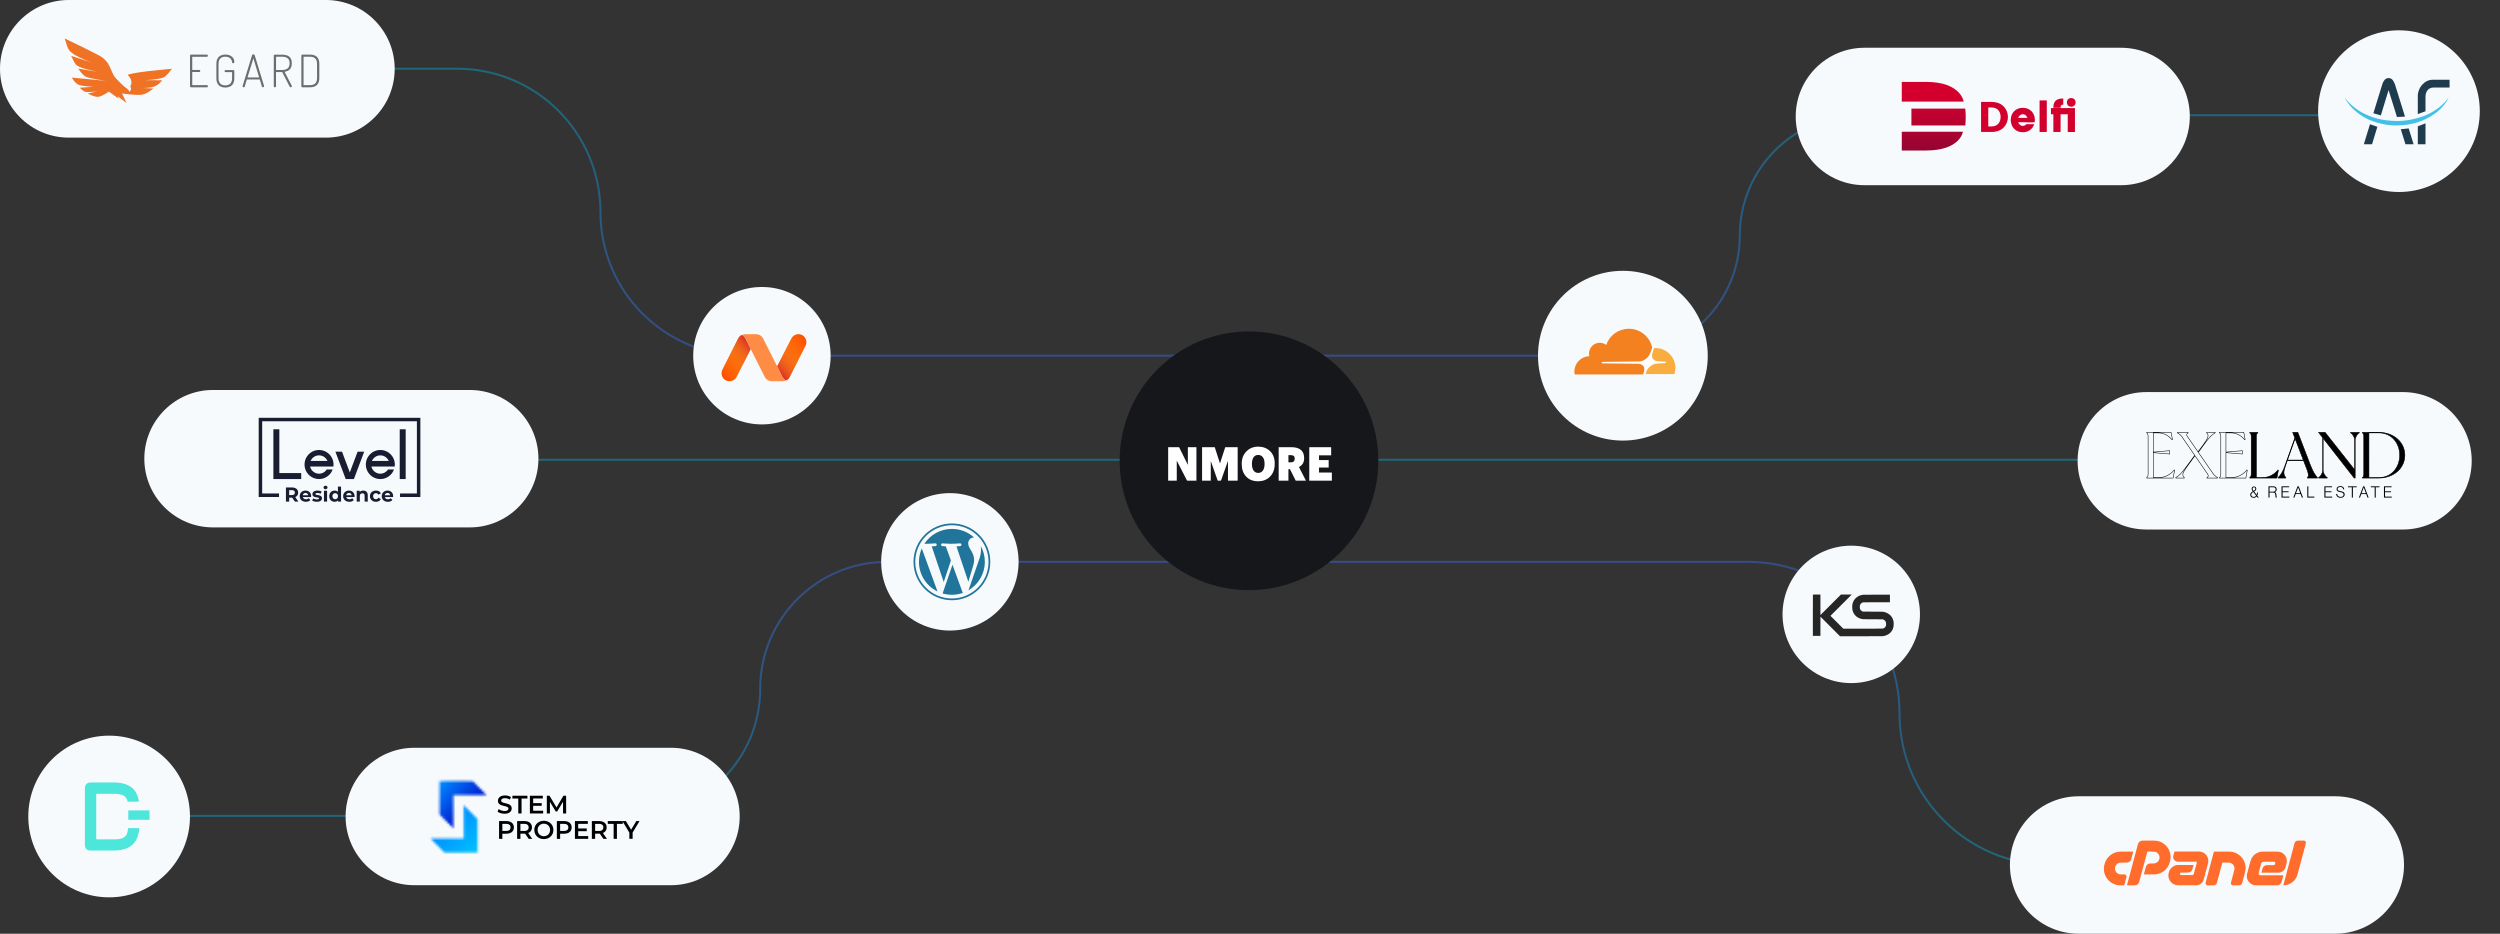 <?xml version="1.0" encoding="UTF-8" standalone="no"?>
<svg viewBox="0 0 1237 462" version="1.1" xmlns="http://www.w3.org/2000/svg" xmlns:xlink="http://www.w3.org/1999/xlink" xml:space="preserve">
    <rect x="0" y="0" width="1237" height="462" fill="#333333" stroke="none"/>
    <g id="svg-part-horizontal-lines" fill="none" fill-rule="nonzero" stroke-width="1">
        <path d="M34,34L226.114,34C265.327,34 297.114,65.788 297.114,105C297.114,144.212 328.902,176 368.115,176L801.358,176C834.22,176 860.86,149.36 860.86,116.498C860.86,83.636 887.5,56.996 920.362,56.996L1202,56.996" stroke="url(#linear-gradient-path-top)"/>
        <path d="M145,227.5L1130,227.5" stroke="url(#linear-gradient-path-middle)"/>
        <path d="M54,403.709L313.286,403.709C347.999,403.709 376.14,375.568 376.14,340.854C376.14,306.141 404.281,278 438.994,278L864.885,278C906.307,278 939.886,311.579 939.886,353C939.886,394.421 973.46,428 1014.89,428L1171,428" stroke="url(#linear-gradient-path-bottom)"/>
    </g>
    <g id="svg-part-signals" fill="rgba(0, 182, 224, 1)">
        <circle class="signal top-line-path" cx="34" cy="34" r="5" />
        <circle class="signal top-line-path" cx="377" cy="176" r="5" />
        <circle class="signal top-line-path" cx="803" cy="176" r="5" />
        <circle class="signal top-line-path" cx="927" cy="57" r="5" />
        <circle class="signal top-line-path" cx="1203" cy="57" r="5" />
        <circle class="signal middle-line-path" cx="145" cy="228" r="5" />
        <circle class="signal middle-line-path" cx="1122" cy="228" r="5" />
        <circle class="signal bottom-line-path" cx="470" cy="278" r="5" />
        <circle class="signal bottom-line-path" cx="54" cy="404" r="5" />
        <circle class="signal bottom-line-path" cx="269" cy="404" r="5" />
        <circle class="signal bottom-line-path" cx="916" cy="304" r="5" />
        <circle class="signal bottom-line-path" cx="1169" cy="428" r="5" />
    </g>
    <g id="svg-part-clents" fill="rgb(247,250,252)">
        <g>
            <path d="m 195.287,34.05 c 0,18.793 -15.257,34.05 -34.05,34.05 H 34.05 C 15.257,68.1 0,52.843 0,34.05 0,15.257 15.257,0 34.05,0 h 127.187 c 18.793,0 34.05,15.257 34.05,34.05 z"></path>
            <svg width="126" x="32" y="-196" viewBox="0 0 787.71 199.61">
                <path fill="#ef7225" d="M.03.01s67.79 32.23 105.68 52.12 36 52.99 51.53 69.68c15.53 16.69 27.87 28.31 35.43 33.25 7.54 5.08 6.53 10.02 6.53 10.02s10.74-5.66 3.62-16.98c0 0 12.34-14.8-7.98-36 0 0 19.46-6.1 61.69-10.74 42.25-4.64 75.35-7.69 75.35-7.69s-13.64 18.58-21.92 24.53-28.31 8.56-61.69 10.89l53.43.15s-10.59 14.95-25.12 19.59c-16.41 5.38-38.76 4.21-38.76 4.21l36 1.89s-20.18 18.72-40.07 19.59c-19.89.87-56.33-4.36-56.33-4.36l13.94 29.48-27.72-21.05 3.49 7.84-30.34-22.07s-19.89 14.08-32.08 15.97c-12.05 1.89-33.1-10.02-33.1-10.02l28.74-6.67s-26.43 3.49-35.43 1.59c-9.15-1.89-18-12.92-18-12.92l41.51-2.75s-34.69-1.74-44.56-5.95C34 139.4 28.05 130.84 22.1 120.97l105.97 10.16s-49.21-6.97-61.69-12.49-24.25-25.41-24.25-25.41l60.1 9.87S68.7 95.84 55.05 91.49c-13.65-4.35-20.03-8.28-25.26-18s-9.72-19.74-9.72-19.74l60.82 20.03S46.77 60.42 30.66 50.4C14.52 40.36 10.75 32.95 7.41 22.94 4.07 12.92 0 0 0 0h.03Z"/>
                <path fill="#6d6d6d" d="M390.88 151.11c-.87 0-1.52-.22-2.17-.76s-.98-1.19-.98-2.17V52.87c0-.87.33-1.63.98-2.17.65-.54 1.41-.76 2.17-.76h49.28c.98 0 1.74.33 2.17 1.09.43.65.65 1.41.65 2.17 0 .87-.22 1.63-.76 2.39s-1.19 1.09-2.17 1.09h-45.37v40.71h21.82c.87 0 1.63.33 2.17.98s.76 1.41.76 2.39c0 .76-.22 1.41-.65 2.06s-1.19.98-2.17.98h-21.93v40.6h45.48c.87 0 1.63.33 2.17 1.09.54.65.76 1.52.76 2.39 0 .76-.22 1.41-.65 2.17-.43.65-1.19 1.09-2.17 1.09h-49.39v-.03Zm106.04.76c-5.21 0-9.88-.98-14-2.93-4.23-1.95-7.49-4.99-9.99-9.23-2.5-4.23-3.69-9.77-3.69-16.82V78.71c0-7.06 1.19-12.59 3.69-16.82s5.75-7.27 9.99-9.23c4.23-1.95 8.9-2.93 14-2.93 5.86 0 10.75.98 14.98 3.04 4.12 2.06 7.38 4.78 9.66 8.36s3.36 7.49 3.36 11.94c0 1.3-.33 2.17-.98 2.71s-1.52.87-2.5.87c-.87 0-1.74-.22-2.39-.65s-.98-1.19-1.09-2.17c-.43-3.91-1.52-7.06-3.36-9.66-1.74-2.61-4.12-4.56-7.16-5.86s-6.51-1.95-10.64-1.95c-6.51 0-11.61 1.85-15.31 5.43-3.69 3.69-5.54 9.23-5.54 16.82v44.18c0 7.6 1.85 13.13 5.54 16.82s8.79 5.43 15.31 5.43 11.72-1.85 15.41-5.43c3.69-3.69 5.64-9.23 5.64-16.82v-18.67h-20.3c-.87 0-1.63-.33-2.17-.98s-.76-1.41-.76-2.17c0-.87.22-1.52.76-2.17s1.19-.98 2.17-.98h24.53c.87 0 1.52.33 1.95.87.54.65.76 1.3.76 2.17v22.04c0 7.06-1.19 12.59-3.69 16.82s-5.75 7.27-9.99 9.23c-4.23 1.95-9.01 2.93-14.22 2.93h.03Zm56.99-.76c-.54 0-1.09-.11-1.74-.43s-1.09-.65-1.41-1.09-.54-.98-.54-1.63c0-.33 0-.54.11-.87l29.42-95.63c.33-.87.76-1.52 1.52-1.95.76-.33 1.52-.54 2.39-.54s1.63.22 2.39.65 1.3 1.09 1.63 1.85l29.2 95.63c.11.33.11.54.11.87 0 .43-.22.98-.65 1.41-.43.54-.98.87-1.52 1.19-.65.33-1.19.43-1.85.43s-1.19-.11-1.74-.43-.87-.87-1.09-1.63l-6.73-22.04h-39.84l-6.62 22.04c-.22.76-.54 1.3-1.09 1.63-.54.33-1.19.54-1.95.54Zm11.61-30.5h36.04l-17.8-59.05-18.24 59.05Zm133.52 30.6c-.98 0-1.85-.54-2.61-1.74-.65-1.19-1.3-2.17-1.85-3.15l-21.71-42.44h-19.1v44.29c0 .98-.33 1.63-1.09 2.17s-1.52.76-2.39.76c-.98 0-1.74-.22-2.39-.76-.65-.54-1.09-1.19-1.09-2.17V52.76c0-.76.22-1.41.76-1.85.54-.54 1.19-.76 2.17-.87h23.77c5.21 0 9.99.76 14.44 2.39s7.92 4.34 10.64 8.25 4.02 9.34 4.02 16.07c0 5.86-.98 10.53-2.93 14.22-1.95 3.69-4.67 6.51-8.03 8.36s-7.16 3.15-11.4 3.8l22.14 42.88c.22.33.33.54.33.87s.11.54.11.65c0 .65-.22 1.19-.54 1.74s-.87.98-1.41 1.3c-.54.43-1.19.65-1.85.65h.01Zm-45.16-53.73h19.76c6.51 0 11.83-1.63 15.96-4.78 4.12-3.15 6.19-8.47 6.19-15.85s-2.06-12.48-6.19-15.63c-4.12-3.15-9.44-4.67-15.96-4.67h-19.76v40.92Zm81.41 53.63c-.98 0-1.74-.33-2.28-.87-.65-.54-.87-1.19-.87-1.95V52.66c0-.76.33-1.41.87-1.95.65-.54 1.41-.87 2.28-.87h24.53c5.21 0 9.99.98 14.22 2.93s7.6 4.99 9.99 9.23c2.5 4.23 3.69 9.77 3.69 16.82v43.31c0 7.06-1.19 12.59-3.69 16.82s-5.75 7.27-9.99 9.23c-4.23 1.95-9.01 2.93-14.22 2.93h-24.53Zm3.69-6.73h20.84c6.51 0 11.61-1.85 15.31-5.43 3.69-3.69 5.54-9.23 5.54-16.82V78.82c0-7.6-1.85-13.13-5.54-16.82s-8.79-5.43-15.31-5.43h-20.84v87.82Z"/>
            </svg>
        </g>
        <g>
            <circle cx="377" cy="176" r="34"/>
            <svg width="42" x="357" y="-54" viewBox="0 -57 256 256">
                <defs>
                    <linearGradient id="namecheap-gradient-a" x1="13.322%" x2="82.62%" y1="94.945%" y2="1.132%">
                    <stop offset="0%" stop-color="#D4202C"/>
                    <stop offset="4.166%" stop-color="#D82D2B" stop-opacity=".958"/>
                    <stop offset="17.6%" stop-color="#E25226" stop-opacity=".824"/>
                    <stop offset="31.67%" stop-color="#EB7123" stop-opacity=".683"/>
                    <stop offset="46.35%" stop-color="#F28920" stop-opacity=".536"/>
                    <stop offset="61.88%" stop-color="#F69A1E" stop-opacity=".381"/>
                    <stop offset="78.86%" stop-color="#F9A41D" stop-opacity=".211"/>
                    <stop offset="100%" stop-color="#FAA71D" stop-opacity="0"/>
                    </linearGradient>
                    <linearGradient id="namecheap-gradient-b" x1="86.624%" x2="17.326%" y1="5.04%" y2="98.855%">
                    <stop offset="0%" stop-color="#D4202C"/>
                    <stop offset="4.166%" stop-color="#D82D2B" stop-opacity=".958"/>
                    <stop offset="17.6%" stop-color="#E25226" stop-opacity=".824"/>
                    <stop offset="31.67%" stop-color="#EB7123" stop-opacity=".683"/>
                    <stop offset="46.35%" stop-color="#F28920" stop-opacity=".536"/>
                    <stop offset="61.88%" stop-color="#F69A1E" stop-opacity=".381"/>
                    <stop offset="78.86%" stop-color="#F9A41D" stop-opacity=".211"/>
                    <stop offset="100%" stop-color="#FAA71D" stop-opacity="0"/>
                    </linearGradient>
                </defs>
                <path fill="#FF5000" d="M232 0c-9 0-16.8 5-20.9 12.3l-.5 1-18.8 37L168 97.2l15.6 30.7.9 1.7c2.4 4.2 6 7.7 10.4 9.8 4.4-2.2 8-5.6 10.4-9.8l.9-1.7 46.7-92 1.1-2.2c1.3-3 2-6.2 2-9.7 0-13.3-10.7-24-24-24ZM87.9 44.6 72.4 14l-.9-1.7c-2.4-4.2-6-7.7-10.4-9.8-4.4 2.2-8 5.6-10.4 9.8l-.8 1.7-46.7 92-1.1 2.2c-1.3 3-2 6.2-2 9.7 0 13.2 10.7 24 24 24 9 0 16.8-5 20.9-12.3l.5-1 18.8-37L88 44.7l-.1-.1Z"/>
                <path fill="url(#namecheap-gradient-a)" d="M232 0c-9 0-16.9 5-20.9 12.3l-.5 1-18.8 37L168 97.2l15.6 30.7.9 1.7c2.4 4.2 6 7.7 10.4 9.8 4.4-2.2 8-5.6 10.4-9.8l.9-1.7 46.7-92 1.1-2.2c1.3-3 2-6.2 2-9.7 0-13.3-10.8-24-24-24Z"/>
                <path fill="url(#namecheap-gradient-b)" d="M24 141.9c9 0 16.9-5 20.9-12.3l.5-1 18.8-37L88 44.7 72.4 14l-.9-1.7c-2.4-4.2-6-7.7-10.4-9.8-4.4 2.2-8 5.6-10.4 9.8l-.8 1.7-46.7 92-1.2 2.3c-1.3 3-2 6.2-2 9.7 0 13.2 10.7 23.9 24 23.9Z"/>
                <path fill="#FF8C44" d="M87.9 44.6 72.4 14l-.9-1.7c-2.4-4.2-6-7.7-10.4-9.8 1.4-.7 3-1.3 4.5-1.7 1.9-.5 4-.8 6-.8h32.8c9 .1 16.8 5 20.9 12.3l.7 1.7 42.1 83.3 15.5 30.6.9 1.7c2.4 4.2 6 7.7 10.4 9.8-1.4.7-3 1.3-4.5 1.7-1.9.5-4 .8-6.1.8h-32.6c-9-.1-16.8-5-20.9-12.3l-.9-1.7-42-83.3Z"/>
            </svg>
        </g>
        <g>
            <path d="m 266.413,226.96 c 0,18.765 -15.235,34 -34,34 h -127 c -18.765,0 -34,-15.235 -34,-34 0,-18.765 15.235,-34 34,-34 h 127 c 18.765,0 34,15.235 34,34 z"></path>
            <svg x="128" y="-3.5" width="80" fill="#191d31" viewBox="0 0 154 80">
                <path d="M64.789 49.23c-1.554 2.405-4.24 4-7.31 4-4.144 0-7.597-2.903-8.48-6.788H71.14c.096-.634.134-1.269.134-1.923 0-7.634-6.177-13.827-13.794-13.827-7.617 0-13.794 6.193-13.794 13.827 0 7.635 6.177 13.827 13.794 13.827 5.967 0 11.05-3.788 12.97-9.115h-5.66Zm-7.31-13.422c3.588 0 6.677 2.192 8 5.307h-16a8.676 8.676 0 0 1 8-5.307Zm58.381-5.116c-7.617 0-13.794 6.193-13.794 13.827 0 7.635 6.177 13.827 13.794 13.827 5.966 0 11.05-3.788 12.969-9.115h-5.66c-1.554 2.404-4.24 4-7.309 4-4.144 0-7.598-2.904-8.48-6.789h22.14c.096-.634.134-1.269.134-1.923 0-7.634-6.178-13.827-13.794-13.827Zm-8.001 10.423c1.324-3.115 4.413-5.307 8.001-5.307 3.587 0 6.676 2.192 8 5.307h-16.001ZM13.986 10.904v47.442H40.5v-5.711H19.665V10.904h-5.679Zm126.028 0h-5.679v47.442h5.679V10.904ZM84.396 58.346h6.293l9.823-26.096h-6.293l-7.425 19.77-7.444-19.77h-6.293l9.823 26.096h1.516ZM37.584 71.27c0-3.02-2.245-4.885-5.832-4.885h-5.813v13.48h3.108v-3.75h2.858l2.59 3.75h3.338l-3.012-4.326c1.746-.77 2.763-2.25 2.763-4.27Zm-6.005 2.346h-2.532v-4.693h2.532c1.9 0 2.858.866 2.858 2.346 0 1.462-.959 2.346-2.858 2.346Zm13.008-4.27c-3.147 0-5.507 2.231-5.507 5.327 0 3.077 2.322 5.327 5.89 5.327 1.861 0 3.3-.577 4.26-1.673l-1.593-1.73c-.71.672-1.496 1-2.59 1-1.573 0-2.667-.79-2.955-2.078h7.809c.019-.25.057-.577.057-.807 0-3.327-2.34-5.366-5.371-5.366Zm-2.533 4.423c.211-1.327 1.19-2.154 2.552-2.154 1.343 0 2.321.847 2.532 2.154h-5.084Zm12.01-1.192c0-.538.576-.962 1.919-.962.94 0 1.957.193 2.973.77l.998-2.135c-.979-.577-2.552-.904-3.971-.904-3.012 0-4.777 1.385-4.777 3.346 0 4.135 6.235 2.404 6.235 4.097 0 .576-.518.942-1.9.942-1.266 0-2.666-.404-3.587-1l-.998 2.154c.96.634 2.724 1.115 4.47 1.115 3.089 0 4.873-1.365 4.873-3.288 0-4.077-6.235-2.366-6.235-4.135ZM65.153 69.5H62.16v10.346h2.993V69.5Zm-1.496-4.789c-1.113 0-1.861.731-1.861 1.674 0 .942.748 1.673 1.86 1.673 1.113 0 1.862-.731 1.862-1.731 0-.923-.749-1.616-1.861-1.616Zm11.799 5.885c-.749-.846-1.823-1.25-3.09-1.25-2.915 0-5.16 2.077-5.16 5.327S69.45 80 72.366 80c1.382 0 2.476-.442 3.224-1.346v1.192h2.858V65.577h-2.992v5.02Zm-2.571 6.943c-1.497 0-2.648-1.077-2.648-2.866 0-1.788 1.151-2.865 2.648-2.865 1.477 0 2.628 1.077 2.628 2.865 0 1.789-1.151 2.866-2.628 2.866Zm13.085-8.193c-3.147 0-5.507 2.231-5.507 5.327 0 3.077 2.321 5.327 5.89 5.327 1.86 0 3.3-.577 4.259-1.673l-1.592-1.73c-.71.672-1.497 1-2.59 1-1.574 0-2.667-.79-2.955-2.078h7.808c.02-.25.058-.577.058-.807 0-3.327-2.34-5.366-5.372-5.366Zm-2.533 4.423c.21-1.327 1.19-2.154 2.551-2.154 1.343 0 2.322.847 2.533 2.154h-5.084Zm16.173-4.423c-1.4 0-2.61.481-3.415 1.366V69.5h-2.859v10.346h2.993v-5.115c0-1.904 1.036-2.789 2.475-2.789 1.324 0 2.091.77 2.091 2.443v5.461h2.993v-5.923c.019-3.154-1.822-4.577-4.278-4.577Zm12.087 2.462c.94 0 1.765.442 2.321 1.423l2.321-1.25c-.748-1.692-2.455-2.635-4.623-2.635-3.358 0-5.756 2.212-5.756 5.327 0 3.115 2.398 5.327 5.756 5.327 2.168 0 3.875-.962 4.623-2.615l-2.321-1.27c-.556 1-1.381 1.424-2.321 1.424-1.516 0-2.706-1.058-2.706-2.866s1.19-2.865 2.706-2.865Zm10.993-2.462c-3.147 0-5.506 2.231-5.506 5.327 0 3.077 2.321 5.327 5.889 5.327 1.861 0 3.3-.577 4.26-1.673l-1.593-1.73c-.71.672-1.496 1-2.59 1-1.573 0-2.667-.79-2.954-2.078h7.808c.019-.25.058-.577.058-.807 0-3.327-2.341-5.366-5.372-5.366Zm-2.533 4.423c.211-1.327 1.19-2.154 2.552-2.154 1.343 0 2.321.847 2.532 2.154h-5.084Z"/>
                <path d="M0 0v75.423h19.358v-3.308H3.319V3.327h147.362v68.788h-16.058v3.308H154V0H0Z"/>
            </svg>
        </g>
        <g>
            <circle cx="470" cy="278" r="34"/>
            <svg width="38" y="47" x="452" viewBox="0 0 122.52 122.523">
                <g fill="#21759b">
                    <path d="m8.708 61.26c0 20.802 12.089 38.779 29.619 47.298l-25.069-68.686c-2.916 6.536-4.55 13.769-4.55 21.388z"/>
                    <path d="m96.74 58.608c0-6.495-2.333-10.993-4.334-14.494-2.664-4.329-5.161-7.995-5.161-12.324 0-4.831 3.664-9.328 8.825-9.328.233 0 .454.029.681.042-9.35-8.566-21.807-13.796-35.489-13.796-18.36 0-34.513 9.42-43.91 23.688 1.233.037 2.395.063 3.382.063 5.497 0 14.006-.667 14.006-.667 2.833-.167 3.167 3.994.337 4.329 0 0-2.847.335-6.015.501l19.138 56.925 11.501-34.493-8.188-22.434c-2.83-.166-5.511-.501-5.511-.501-2.832-.166-2.5-4.496.332-4.329 0 0 8.679.667 13.843.667 5.496 0 14.006-.667 14.006-.667 2.835-.167 3.168 3.994.337 4.329 0 0-2.853.335-6.015.501l18.992 56.494 5.242-17.517c2.272-7.269 4.001-12.49 4.001-16.989z"/>
                    <path d="m62.184 65.857-15.768 45.819c4.708 1.384 9.687 2.141 14.846 2.141 6.12 0 11.989-1.058 17.452-2.979-.141-.225-.269-.464-.374-.724z"/>
                    <path d="m107.376 36.046c.226 1.674.354 3.471.354 5.404 0 5.333-.996 11.328-3.996 18.824l-16.053 46.413c15.624-9.111 26.133-26.038 26.133-45.426.001-9.137-2.333-17.729-6.438-25.215z"/>
                    <path d="m61.262 0c-33.779 0-61.262 27.481-61.262 61.26 0 33.783 27.483 61.263 61.262 61.263 33.778 0 61.265-27.48 61.265-61.263-.001-33.779-27.487-61.26-61.265-61.26zm0 119.715c-32.23 0-58.453-26.223-58.453-58.455 0-32.23 26.222-58.451 58.453-58.451 32.229 0 58.45 26.221 58.45 58.451 0 32.232-26.221 58.455-58.45 58.455z"/>
                </g>
            </svg>
        </g>
        <g>
            <circle cx="54" cy="404" r="40"></circle>
            <svg width="32" x="42" y="173" viewBox="0 0 39.346 41.4">
                <path fill="#4de6db" d="m 26.3,27.9 c -0.1,1.3 -0.4,2.4 -0.7,3.3 -0.5,1.2 -1.4,2 -2.6,2.6 -1.3,0.6 -3.1,0.8 -5.5,0.8 H 6.9 V 6.9 h 10.6 c 2.4,0 4.2,0.3 5.5,0.8 1.2,0.5 2,1.4 2.6,2.6 0.2,0.4 0.3,0.9 0.4,1.4 h 6.9 C 32.4,8.4 31.2,5.7 29.4,3.9 26.8,1.3 22.8,0 17.5,0 H 3.5 C 2.5,0 1.6,0.3 1,0.9 0.3,1.6 0,2.4 0,3.4 V 38 c 0,1 0.3,1.9 0.9,2.5 0.6,0.6 1.4,0.9 2.5,0.9 h 14 c 5.3,0 9.3,-1.3 11.9,-3.9 2.2,-2.2 3.5,-5.4 3.8,-9.7 h -6.8 z" />
                <rect fill="#4de6db" x="26.4" y="17" width="12.946" height="5.7" stroke-width="0.66" />
            </svg>
        </g>
        <g>
            <path d="M366,404C366,422.765 350.765,438 332,438L205,438C186.235,438 171,422.765 171,404C171,385.235 186.235,370 205,370L332,370C350.765,370 366,385.235 366,404Z"/>
            <svg width="110" viewBox="0 0 97 40" y="173" x="210" >
                <path fill="#000" d="M33.236 18.537c-.554-.17-.993-.394-1.316-.675l.495-1.118a3.9 3.9 0 0 0 1.163.615c.459.158.92.237 1.382.237.573 0 1.001-.092 1.284-.276.282-.184.424-.428.424-.73a.708.708 0 0 0-.237-.548 1.657 1.657 0 0 0-.6-.338 13.339 13.339 0 0 0-.992-.276c-.588-.14-1.063-.28-1.427-.421a2.345 2.345 0 0 1-.936-.659c-.26-.298-.39-.702-.39-1.211 0-.428.114-.817.346-1.167.231-.351.58-.63 1.046-.836.467-.207 1.038-.31 1.714-.31.47 0 .932.06 1.388.177.455.118.848.288 1.178.51l-.451 1.117c-.338-.2-.69-.35-1.058-.454a3.948 3.948 0 0 0-1.068-.155c-.566 0-.986.096-1.262.288-.275.192-.413.446-.413.763 0 .222.079.403.237.543.158.14.358.25.6.332.243.08.573.173.992.276a10.34 10.34 0 0 1 1.41.415c.367.144.681.364.942.659.26.295.39.693.39 1.195 0 .428-.115.815-.346 1.162-.232.347-.582.623-1.052.83-.47.206-1.043.31-1.719.31-.595 0-1.17-.085-1.724-.255Zm7.717-6.385h-2.556v-1.218h6.543v1.218h-2.555v6.529h-1.432v-6.53Zm10.851 5.322v1.207h-5.785v-7.747h5.63v1.207h-4.197v2.014h3.723v1.184h-3.723v2.135h4.352Zm8.682 1.206-.011-5.134-2.534 4.25h-.639l-2.534-4.184v5.069h-1.366v-7.747h1.179l3.062 5.135 3.008-5.135h1.179l.01 7.747h-1.354Zm-23.388 7.216c.323-.266.485-.645.485-1.14 0-.494-.162-.874-.485-1.14-.323-.265-.797-.398-1.421-.398h-1.675v3.076h1.675c.624 0 1.098-.132 1.42-.398Zm.391-3.563c.495.221.876.538 1.14.951.265.414.397.904.397 1.473 0 .56-.132 1.049-.397 1.466-.264.416-.645.736-1.14.957-.496.221-1.078.332-1.746.332h-1.74v2.235H32.57v-7.746h3.173c.668 0 1.25.11 1.746.332Zm7.496 1.283c-.324-.265-.797-.398-1.421-.398h-1.675v3.088h1.675c.624 0 1.097-.135 1.42-.405.324-.269.486-.65.486-1.144 0-.495-.162-.875-.485-1.14Zm.517 6.131-1.575-2.268c-.066.007-.165.01-.297.01h-1.74v2.258h-1.433v-7.746h3.172c.67 0 1.251.11 1.747.332.496.221.876.538 1.14.951.264.414.397.904.397 1.473 0 .582-.142 1.083-.425 1.504-.282.42-.688.734-1.217.94l1.774 2.546h-1.543Zm7.998-1.5c.412-.232.735-.557.97-.973.235-.417.352-.884.352-1.4 0-.516-.117-.983-.352-1.4a2.522 2.522 0 0 0-.97-.974 2.772 2.772 0 0 0-1.387-.349 2.77 2.77 0 0 0-1.389.35 2.518 2.518 0 0 0-.969.973 2.8 2.8 0 0 0-.352 1.4c0 .516.117.983.352 1.4.235.416.558.741.97.973.41.233.873.35 1.388.35.514 0 .976-.117 1.388-.35Zm-3.514 1.096a3.799 3.799 0 0 1-1.487-1.428 3.934 3.934 0 0 1-.54-2.041c0-.753.18-1.433.54-2.042a3.8 3.8 0 0 1 1.487-1.428c.632-.343 1.34-.514 2.127-.514.785 0 1.494.171 2.125.514a3.815 3.815 0 0 1 1.488 1.422c.36.606.54 1.288.54 2.048s-.18 1.442-.54 2.047a3.812 3.812 0 0 1-1.488 1.422c-.63.343-1.34.514-2.125.514-.787 0-1.495-.17-2.127-.514Zm12.327-3.447c.323-.266.485-.645.485-1.14 0-.494-.162-.874-.485-1.14-.323-.265-.797-.398-1.421-.398h-1.675v3.076h1.675c.624 0 1.098-.132 1.42-.398Zm.391-3.563c.496.221.876.538 1.14.951.265.414.397.904.397 1.473 0 .56-.132 1.049-.397 1.466-.264.416-.644.736-1.14.957-.496.221-1.078.332-1.746.332h-1.74v2.235h-1.433v-7.746h3.173c.668 0 1.25.11 1.746.332Zm8.752 6.207v1.207h-5.784v-7.746h5.63v1.206h-4.198v2.014h3.724v1.184h-3.724v2.136h4.352Zm6.126-4.924c-.323-.265-.797-.398-1.42-.398h-1.675v3.088h1.674c.624 0 1.098-.135 1.421-.405.324-.269.485-.65.485-1.144 0-.495-.161-.875-.485-1.14Zm.518 6.131-1.575-2.268c-.066.007-.166.01-.298.01h-1.74v2.258h-1.432v-7.746h3.172c.668 0 1.25.11 1.746.332.496.221.876.538 1.14.951.265.414.397.904.397 1.473 0 .582-.141 1.083-.424 1.504-.283.42-.688.734-1.217.94l1.773 2.546H78.1Zm4.461-6.529h-2.555v-1.217h6.543v1.217h-2.555v6.53H82.56v-6.53Z"/>
                <path fill="#000" d="M90.847 27.014v2.734h-1.432v-2.712l-3.03-5.035h1.531l2.259 3.774L92.455 22h1.41l-3.018 5.013Z"/>
                <mask id="stem-mask-a" width="22" height="22" x="6" y="4" maskUnits="userSpaceOnUse" style="mask-type:luminance">
                    <path fill="#fff" d="M6.602 4.576V19.14l6.07 6.076-.022-14.565h14.5l-6.028-6.075-8.472-.022-6.048.022Z"/>
                </mask>
                <g mask="url(#stem-mask-a)">
                    <path fill="url(#stem-gradient-b)" d="M42.713-134.509 202.27 16.197 53.815 174.788-105.743 24.082 42.713-134.509Z"/>
                </g>
                <mask id="stem-mask-c" width="22" height="21" x="2" y="15" maskUnits="userSpaceOnUse" style="mask-type:luminance">
                    <path fill="#fff" d="M17.175 29.632H2.655l6.048 6.076h14.521v-6.076l-.022-8.488-6.027-6.076v14.564Z"/>
                </mask>
                <g mask="url(#stem-mask-c)">
                    <path fill="url(#stem-gradient-d)" d="M45.022 174.901-105.822 17.836l157.33-152.458L202.35 22.443 45.021 174.9Z"/>
                </g>
                <defs>
                    <linearGradient id="stem-gradient-b" x1="6.55" x2="17.781" y1="5.133" y2="15.645" gradientUnits="userSpaceOnUse">
                    <stop stop-color="#008CFF"/>
                    <stop offset="1" stop-color="#0029D6"/>
                    </linearGradient>
                    <linearGradient id="stem-gradient-d" x1="23.171" x2="9.421" y1="36.044" y2="21.854" gradientUnits="userSpaceOnUse">
                    <stop stop-color="#00C3FF"/>
                    <stop offset="1" stop-color="#008CFF"/>
                    </linearGradient>
                </defs>
            </svg>
        </g>
        <g>
            <circle cx="1187" cy="55" r="40"></circle>
            <svg x="1160" y="-176" width="52" viewBox="0 0 81 51">
                <path d="M34.054 0C36.991 0 38.102 2.591 38.984 4.861L46.724 29.709L40.529 30.008L34.065 9.253L28.102 28.779L22.346 27.1L27.619 9.973C28.242 8.264 28.697 6.071 29.421 4.195C30.232 2.094 31.505 0 34.054 0V0ZM49.56 38.81L53.358 51H47.066L43.463 39.433L49.56 38.81ZM25.421 37.559L21.316 51H14.989L19.731 35.595L25.421 37.559Z" fill="#1F3C4F"></path>
                <path d="M56.579 27.731V13.892C56.508 7.492 61.663 1.281 68.094 1.288L71.606 1.29H81.062L81.096 7.293H68.665C64.509 7.293 62.522 10.789 62.522 14.286V25.587L56.579 27.731Z" fill="#1F3C4F"></path>
                <path d="M0.101 14.822C4.533 20.741 10.077 25.055 16.54 28.043C24.39 31.672 32.15 33.017 40.756 33.067C47.543 33.105 54.672 31.68 61.027 29.331C65.436 27.702 68.976 25.584 72.761 22.834C75.256 21.021 78.72 17.348 80.481 14.798C78.294 19.585 74.002 24.421 69.697 27.407C65.071 30.617 61.422 32.52 56.023 34.194C51.143 35.71 46.692 36.281 41.614 36.489C35.918 36.722 30.032 35.838 24.592 34.157C20.741 32.967 16.936 31.434 13.258 28.977C7.414 25.074 3.415 21.026 0.101 14.822H0.101Z" fill="#42C0E7"></path>
                <path d="M56.595 51H62.534V34.896L56.595 37.153V51Z" fill="#1F3C4F"></path>
            </svg>
        </g>
        <g>
            <path d="m 1083.522,57.634 c 0,18.765 -15.23,34 -34,34 H 922.522 c -18.76,0 -34,-15.235 -34,-34 0,-18.765 15.24,-34 34,-34 h 127 c 18.77,0 34,15.235 34,34 z" />
            <svg x="941" y="-173.5" width="86" viewBox="0 0 389.78 153.81">
                <defs>
                <linearGradient id="t-delfi-gradient" x1="54.87" y1="153.71" x2="54.87" y2="52.98" gradientTransform="translate(9.85 206.92) scale(1.09 -1.09)" gradientUnits="userSpaceOnUse">
                    <stop offset="0" stop-color="#d3002e"></stop>
                    <stop offset="1" stop-color="#970432"></stop>
                </linearGradient>
                <linearGradient id="m-delfi-gradient" x1="54.07" y1="153.71" x2="54.07" y2="52.98" href="#t-delfi-gradient"></linearGradient>
                <linearGradient id="b-delfi-gradient" x1="66.92" y1="153.71" x2="66.92" y2="52.98" href="#t-delfi-gradient"></linearGradient>
                </defs>
                <g>
                <path d="m0,0h54.92c77.93,0,83.9,44.18,83.9,44.18H0V0Z" fill="url(#t-delfi-gradient)"></path>
                <path d="m0,153.81h54.27c77.07,0,82.82-42.01,82.82-42.01H0v42.01Z" fill="url(#m-delfi-gradient)"></path>
                <path d="m142.41,59.92H21.6v37.77h120.81c.54-4.88.98-11.07.98-18.89s-.43-14-.98-18.89Z" fill="url(#b-delfi-gradient)"></path>
                </g>
                <g fill="#d3002e">
                <path d="m201.67,44.94h-23.88v67.3h23.88c26.05,0,36.36-18.67,36.36-33.65s-10.31-33.65-36.36-33.65Zm-.54,54.92h-7.16v-42.55h7.16c15.52,0,20.51,11.4,20.51,21.27s-4.99,21.27-20.51,21.27Z"></path>
                <rect x="258.33" y="80.65" width="35.6" height="9.77"></rect>
                <path d="m279.28,94.98c-1.95,2.28-4.78,3.69-7.82,3.69-6.19,0-11.07-5.86-11.07-13.13s4.99-13.13,11.07-13.13,11.07,5.86,11.07,13.13c0,1.74-.33,3.36-.76,4.88h16.28c.33-1.63.43-3.36.43-5.1,0-15.2-10.53-27.24-27.03-27.24s-27.03,11.94-27.03,27.24,10.42,27.57,27.03,27.57c12.59,0,22.03-7.49,25.51-18.02h-17.69s0,.11,0,.11Z"></path>
                <rect x="309.02" y="41.46" width="16.17" height="70.77"></rect>
                <rect x="339.96" y="56.88" width="16.17" height="55.36"></rect>
                <rect x="372.19" y="58.72" width="16.17" height="53.62"></rect>
                <path d="m339.96,56.88h16.17c0-5.1,3.15-5.86,5.97-5.86v-13.78c-10.96,0-22.14,2.71-22.14,19.65Z"></path>
                <rect x="334.53" y="58.72" width="42.87" height="13.78"></rect>
                <circle cx="380.01" cy="45.91" r="9.77"></circle>
                </g>
            </svg>
        </g>
        <g>
            <circle cx="803" cy="176" r="42"/>
            <svg width="50" x="779" y="-57" viewBox="0 -70 256 256">
                <path fill="#FFF" d="m202.357 49.394-5.311-2.124C172.085 103.434 72.786 69.289 66.81 85.997c-.996 11.286 54.227 2.146 93.706 4.059 12.039.583 18.076 9.671 12.964 24.484l10.069.031c11.615-36.209 48.683-17.73 50.232-29.68-2.545-7.857-42.601 0-31.425-35.497Z"/>
                <path fill="#F4811F" d="M176.332 108.348c1.593-5.31 1.062-10.622-1.593-13.809-2.656-3.187-6.374-5.31-11.154-5.842L71.17 87.634c-.531 0-1.062-.53-1.593-.53-.531-.532-.531-1.063 0-1.594.531-1.062 1.062-1.594 2.124-1.594l92.946-1.062c11.154-.53 22.839-9.56 27.087-20.182l5.312-13.809c0-.532.531-1.063 0-1.594C191.203 20.182 166.772 0 138.091 0 111.535 0 88.697 16.995 80.73 40.896c-5.311-3.718-11.684-5.843-19.12-5.31-12.747 1.061-22.838 11.683-24.432 24.43-.531 3.187 0 6.374.532 9.56C16.996 70.107 0 87.103 0 108.348c0 2.124 0 3.718.531 5.842 0 1.063 1.062 1.594 1.594 1.594h170.489c1.062 0 2.125-.53 2.125-1.594l1.593-5.842Z"/>
                <path fill="#FAAD3F" d="M205.544 48.863h-2.656c-.531 0-1.062.53-1.593 1.062l-3.718 12.747c-1.593 5.31-1.062 10.623 1.594 13.809 2.655 3.187 6.373 5.31 11.153 5.843l19.652 1.062c.53 0 1.062.53 1.593.53.53.532.53 1.063 0 1.594-.531 1.063-1.062 1.594-2.125 1.594l-20.182 1.062c-11.154.53-22.838 9.56-27.087 20.182l-1.063 4.78c-.531.532 0 1.594 1.063 1.594h70.108c1.062 0 1.593-.531 1.593-1.593 1.062-4.25 2.124-9.03 2.124-13.81 0-27.618-22.838-50.456-50.456-50.456"/>
            </svg>
        </g>
        <g>
            <path d="m 1189.505,428 c 0,18.765 -15.235,34 -34,34 h -127 c -18.765,0 -34,-15.235 -34,-34 0,-18.765 15.235,-34 34,-34 h 127 c 18.765,0 34,15.235 34,34 z" />
            <svg x="1041" y="196" width="100" viewBox="0 0 1084.98 240.01">
                <g fill="#ff6c2c">
                <path d="m89.69,59.1h67.8l-10.49,40.2c-1.44,5.36-4.6,10.11-9,13.5-4.37,3.39-9.77,5.19-15.3,5.1h-31.51c-6.86-.09-13.55,2.12-19,6.3-5.58,4.32-9.63,10.31-11.55,17.1-1.39,4.99-1.54,10.24-.45,15.3,1,4.62,2.99,8.96,5.81,12.75,2.86,3.75,6.56,6.78,10.8,8.85,4.47,2.22,9.41,3.35,14.4,3.3h19.2c3.48-.06,6.77,1.56,8.85,4.35,2.28,2.7,3.03,6.37,2,9.75l-12,44.4h-21c-13.82.14-27.47-3.11-39.75-9.45-11.79-6.02-22.11-14.57-30.21-25.05-8.03-10.47-13.62-22.59-16.35-35.5-2.9-13.56-2.54-27.61,1.06-41l1.2-4.5c5.07-18.8,16.19-35.4,31.64-47.25,7.58-5.74,16.01-10.25,25-13.35,9.28-3.22,19.03-4.84,28.85-4.8Z"></path>
                <path d="m123.89,240L183,18.6c1.44-5.36,4.6-10.11,9-13.5C196.36,1.72,201.76-.08,207.29,0h62.71c13.82-.14,27.47,3.11,39.75,9.45,23.86,12.17,40.99,34.42,46.65,60.6,3,13.56,2.59,27.64-1.2,41l-1.2,4.5c-2.53,9.44-6.58,18.41-12,26.55-16.28,24.51-43.78,39.21-73.2,39.15h-54.3l10.8-40.5c1.5-5.25,4.66-9.88,9-13.2,4.37-3.39,9.77-5.19,15.3-5.1h17.4c14.42.02,27.01-9.74,30.6-23.7,1.39-4.8,1.52-9.88.4-14.75-1.02-4.62-3.01-8.97-5.85-12.75-2.88-3.77-6.57-6.84-10.8-9-4.43-2.3-9.36-3.49-14.35-3.45h-33.6l-43.8,162.9c-1.5,5.25-4.66,9.88-9,13.2-4.27,3.36-9.57,5.16-15,5.1h-41.71Z"></path>
                <path d="m498,121.8l.9-3.3c.42-1.38.14-2.87-.75-4-.92-1.11-2.31-1.72-3.75-1.65h-97.5c-3.96.06-7.88-.87-11.4-2.7-3.28-1.68-6.15-4.07-8.4-7-2.23-2.95-3.77-6.37-4.5-10-.81-3.87-.71-7.88.3-11.7l6-22.8h132c7.83-.09,15.56,1.77,22.5,5.4,6.61,3.43,12.41,8.24,17,14.1,4.54,5.9,7.72,12.73,9.3,20,1.69,7.68,1.53,15.64-.45,23.25l-23.7,88.2c-4.72,17.97-21.02,30.44-39.6,30.3l-97.5-.3c-16.27.1-31.63-7.48-41.45-20.45-4.67-6.23-7.94-13.39-9.6-21-1.8-7.98-1.59-16.27.6-24.15l1.2-4.5c1.39-5.58,3.78-10.87,7.05-15.6,3.18-4.68,7.08-8.83,11.55-12.3,4.44-3.42,9.4-6.11,14.7-7.95,5.5-1.92,11.28-2.88,17.1-2.85h81.9l-6,22.5c-1.51,5.25-4.66,9.88-9,13.2-4.28,3.35-9.57,5.15-15,5.1h-36.6c-3.41,0-5.61,1.7-6.6,5.1-.64,2.03-.19,4.24,1.2,5.85,1.3,1.66,3.3,2.6,5.4,2.55h59.1c2.05.05,4.05-.59,5.7-1.8,1.57-1.17,2.64-2.88,3-4.8l.6-2.4,14.7-54.3Z"></path>
                <path d="m672.59,59.1c13.9-.15,27.63,3.09,40,9.45,11.77,6.01,22.07,14.55,30.16,25,8.05,10.52,13.64,22.73,16.34,35.7,2.89,13.61,2.43,27.71-1.34,41.1l-15,56.4c-.92,3.87-3.21,7.28-6.45,9.6-3.18,2.36-7.04,3.63-11,3.6h-32.3c-6.07.14-11.11-4.67-11.25-10.74-.03-1.14.12-2.27.44-3.36l18-68.1c1.39-4.78,1.55-9.84.45-14.7-1.02-4.62-3.01-8.96-5.84-12.75-2.89-3.76-6.58-6.84-10.8-9-4.45-2.31-9.39-3.49-14.4-3.45h-33.6l-29.12,108.95c-.91,3.88-3.21,7.29-6.45,9.6-3.26,2.39-7.21,3.65-11.25,3.6h-32.1c-3.48.06-6.77-1.56-8.84-4.35-2.27-2.7-3.03-6.37-2-9.75l44.4-166.8h81.95Z"></path>
                <path d="m849.28,116.25c-2.39,1.89-4.17,4.45-5.1,7.35l-13.5,51c-1.33,4.79,1.48,9.75,6.27,11.07.79.22,1.61.33,2.43.33h124.2l-9.58,35.7c-1.5,5.25-4.66,9.88-9,13.2-4.27,3.36-9.57,5.16-15,5.1h-113.12c-7.81.09-15.53-1.71-22.5-5.25-6.66-3.36-12.47-8.18-17-14.1-4.52-5.95-7.7-12.8-9.3-20.1-1.7-7.61-1.44-15.52.75-23l18.3-68.1c1.94-7.27,5.08-14.17,9.3-20.4,8.16-12.23,20.1-21.45,34-26.25,7.08-2.5,14.54-3.77,22.05-3.75h80.1c7.83-.09,15.56,1.77,22.5,5.4,6.61,3.42,12.41,8.23,17,14.1,4.55,5.91,7.68,12.79,9.15,20.1,1.6,7.64,1.39,15.55-.6,23.1l-5.4,20.4c-2.17,8.74-7.29,16.46-14.5,21.85-7.1,5.41-15.8,8.3-24.73,8.2h-90.6l6-22.2c1.31-5.26,4.38-9.92,8.7-13.2,4.37-3.39,9.77-5.19,15.3-5.1h36.6c3.4,0,5.6-1.7,6.6-5.1l1.2-4.5c.98-3.69-1.21-7.48-4.91-8.47-.55-.15-1.12-.23-1.69-.23h-55.8c-2.96-.02-5.83.98-8.12,2.85Z"></path>
                <path d="m963.28,240l60.3-226.5c.93-3.9,3.2-7.36,6.42-9.75,3.23-2.48,7.21-3.8,11.28-3.75h32.1c3.57-.11,6.98,1.51,9.15,4.35,2.27,2.7,3.03,6.37,2,9.75l-45,167.1c-2.1,8.57-5.71,16.69-10.65,24-4.76,7.05-10.64,13.28-17.4,18.45-6.78,5.14-14.32,9.19-22.35,12-8.3,2.92-17.05,4.39-25.85,4.35Z"></path>
                </g>
            </svg>
        </g>
        <g>
            <circle cx="916" cy="304" r="34"/>
            <svg viewBox="0 0 1248 644" width="40" x="897" y="73.5">
                <path d="M 0.7,0.7 C 0.3,1 0,144.6 0,319.7 V 638 H 117 V 341.5 L 268.3,492.8 419.5,644 h 323.6 c 217.7,0 327.1,-0.3 334,-1 34.2,-3.5 66.5,-15 94.9,-34 23.5,-15.7 44.4,-39.5 56.5,-64.3 13.5,-27.9 19.5,-55.4 19.5,-89.5 0,-19.4 -1,-30.4 -4.1,-45.7 -6.1,-30.3 -22.1,-61.8 -42.2,-83.5 -24.5,-26.2 -58.9,-46.2 -95.7,-55.5 -24.5,-6.2 -14.5,-5.9 -179,-6.5 l -150.5,-0.5 -7,-2.4 c -11.2,-3.7 -18.5,-8.1 -26.1,-15.6 -8.3,-8.3 -14.2,-19.1 -17.1,-31.2 -2.4,-10.6 -2.4,-34.8 0,-44.8 4.6,-18.5 17.5,-35.4 32.7,-42.9 15.8,-7.7 -5.5,-7 224.7,-7.3 L 1190,119 V 2 H 989.7 C 853.9,2 785.8,2.3 778.4,3.1 c -20.9,2 -46.6,8.6 -64.7,16.6 -45,19.8 -81.9,60.1 -96.6,105.7 -7.2,22.2 -9.4,38 -9.4,66.6 -0.1,50.1 11.1,85.3 38.1,119.9 24.7,31.6 58.2,52.7 101.2,63.6 24.6,6.2 14.3,5.9 179.5,6.5 l 151,0.5 8.4,2.9 c 10.6,3.7 21.1,10.6 27.9,18.2 6.6,7.3 13.4,21 15.8,31.9 2.6,11.3 2.3,31.2 -0.5,42 -6.2,23.9 -22.1,40.3 -45.6,47.2 -5.7,1.7 -22.8,1.8 -309.5,2.1 L 470.5,527 371.3,427.8 272,328.5 436.2,164.3 600.5,0 h -167 L 275.3,158.2 117,316.5 V 0 H 59.2 C 27.4,0 1,0.3 0.7,0.7 Z" id="path9" style="fill:#262626" />
            </svg>
        </g>
        <g>
            <path d="M1223,228C1223,246.765 1207.77,262 1189,262L1062,262C1043.24,262 1028,246.765 1028,228C1028,209.235 1043.24,194 1062,194L1189,194C1207.77,194 1223,209.235 1223,228Z"/>
            <svg width="128" viewBox="0 0 212.242 53.921" x="1062" y="-1">
                <g fill="none" stroke="#000000" stroke-width="0.43" stroke-linejoin="round">
                    <path d="m 23.212,31.315 -1.175,6.479 H 0.294 V 37.421 C 1.095,36.94 1.468,36.138 1.468,34.254 V 3.888 c 0,-1.884 -0.374,-2.685 -1.175,-3.166 V 0.294 H 20.315 l 1.121,5.945 -0.267,0.214 C 18.713,3.661 15.39,0.721 9.45,0.721 H 5.699 V 16.526 L 19.194,15.35 v 2.739 L 5.699,16.967 V 37.434 h 4.338 c 5.886,0 10.331,-3.059 12.854,-6.319 l 0.32,0.214 z" />
                    <path d="m 58.489,37.434 v 0.374 h -8.836 v -0.374 c 0.908,-0.427 1.815,-1.229 0.48,-3.166 L 39.909,19.479 33.436,28.376 c -3.911,5.411 -4.338,7.401 -2.242,9.058 v 0.374 h -7.074 v -0.374 c 2.736,-1.443 4.979,-3.808 8.783,-9.005 l 6.794,-9.272 c 0,0 -9.423,-13.614 -10.545,-15.324 C 27.977,2.178 26.415,1.202 25.507,0.721 V 0.294 H 34.29 V 0.721 C 33.489,1.096 32.688,2.164 33.489,3.407 34.343,4.636 42.432,16.326 42.432,16.326 L 47.144,9.9 C 51.001,4.596 51.535,2.338 49.453,0.735 V 0.294 h 7.074 V 0.721 C 53.844,2.111 51.495,4.582 47.744,9.726 L 42.659,16.7 54.872,34.281 c 0.961,1.389 2.683,2.685 3.644,3.166 z" />
                    <path d="m 82.848,31.315 -1.175,6.479 H 59.931 v -0.374 c 0.801,-0.481 1.175,-1.282 1.175,-3.166 V 3.888 c 0,-1.87 -0.374,-2.685 -1.175,-3.166 V 0.294 H 79.952 L 81.073,6.239 80.806,6.453 C 78.337,3.661 75.027,0.721 69.074,0.721 H 65.323 V 16.526 l 13.494,-1.176 v 2.739 L 65.323,16.967 V 37.434 h 4.338 c 5.886,0 10.331,-3.059 12.854,-6.319 l 0.32,0.214 z" />   
                </g>
                <g fill="#000000" stroke="#000000" stroke-width="0.43" stroke-linejoin="round">
                    <path d="m 108.342,31.315 -1.174,6.479 H 84.837 v -0.374 c 0.854,-0.481 1.228,-1.282 1.228,-3.166 V 3.888 c 0,-1.924 -0.374,-2.685 -1.228,-3.166 V 0.294 H 91.471 V 0.721 C 90.67,1.202 90.296,1.951 90.296,3.888 V 37.434 h 4.872 c 5.94,0 10.331,-3.059 12.854,-6.319 l 0.32,0.214 z" />
                    <path d="m 140.363,37.808 h -8.249 v -0.374 c 1.388,-1.389 0.961,-3.273 -0.534,-7.188 l -2.629,-6.8 H 115.67 l -1.441,4.075 c -1.709,4.876 -1.976,7.508 0.267,9.913 v 0.374 h -6.314 v -0.374 c 2.309,-2.418 3.858,-4.876 5.619,-9.913 l 8.036,-22.618 -1.762,-4.609 h 4.231 L 134.744,27.521 c 2.189,5.357 3.59,7.508 5.619,9.913 z M 128.791,23.019 122.05,5.491 115.844,23.019 h 12.96 z" />
                    <path d="M 174.733,0.294 V 0.721 C 172.971,1.63 171.356,4.422 171.356,6.72 V 37.808 h -0.801 L 145.075,5.17 V 31.382 c 0,2.298 1.602,5.144 3.43,6.052 v 0.374 h -7.234 v -0.374 c 1.815,-0.908 3.43,-3.754 3.43,-6.052 V 4.689 l -3.43,-4.395 h 5.406 L 170.929,31.061 V 6.72 c 0,-2.311 -1.602,-5.09 -3.377,-5.999 V 0.294 Z" />
                    <path d="m 212.106,19.051 c 0,10.608 -9.049,18.757 -21.476,18.757 h -13.387 v -0.374 c 0.8,-0.481 1.174,-1.283 1.174,-3.166 V 3.888 c 0,-1.87 -0.374,-2.685 -1.174,-3.166 V 0.294 h 13.387 c 12.427,0 21.476,8.203 21.476,18.757 z m -4.231,0 c 0,-9.859 -6.527,-18.33 -17.245,-18.33 h -7.982 V 37.434 h 7.982 c 10.705,0 17.245,-8.47 17.245,-18.383 z" />   
                </g>
                <g fill="#000000"> 
                    <path d="m 85.251,51.542 c 0,-1.429 0.948,-2.138 2.122,-2.806 l -0.227,-0.294 c -0.547,-0.708 -0.747,-1.229 -0.747,-1.897 0,-1.029 0.841,-1.83 1.935,-1.83 1.001,0 1.895,0.655 1.895,1.884 0,1.149 -0.854,1.737 -1.788,2.271 l 2.055,2.645 c 0.213,-0.548 0.347,-1.189 0.36,-1.884 h 0.734 c 0,0.908 -0.2,1.79 -0.587,2.538 l 1.295,1.67 H 91.324 L 90.55,52.851 c -0.587,0.708 -1.428,1.162 -2.536,1.162 -1.468,0 -2.75,-0.922 -2.75,-2.458 z m 4.832,0.695 -2.309,-2.966 c -0.908,0.548 -1.682,1.122 -1.682,2.271 0,1.042 0.801,1.75 1.949,1.75 0.881,0 1.562,-0.401 2.042,-1.042 z m -0.654,-5.678 c 0,-0.735 -0.454,-1.176 -1.095,-1.176 -0.641,0 -1.135,0.454 -1.135,1.162 0,0.508 0.16,0.895 0.561,1.416 l 0.28,0.374 c 0.948,-0.548 1.388,-1.015 1.388,-1.777 z" />
                    <path d="m 100.214,44.595 h 4.124 c 1.668,0 2.616,0.962 2.616,2.498 0,1.136 -0.494,1.884 -1.548,2.218 v 0.04 c 0.961,0.321 1.268,1.015 1.335,2.458 0.066,1.483 0.226,1.857 0.4,1.977 v 0.053 h -0.934 c -0.201,-0.147 -0.254,-0.494 -0.334,-2.071 -0.08,-1.603 -0.627,-2.057 -1.975,-2.057 h -2.817 v 4.128 h -0.867 z m 3.817,4.382 c 1.348,0 2.029,-0.655 2.029,-1.804 0,-1.149 -0.521,-1.804 -1.909,-1.804 h -3.07 v 3.62 h 2.963 z" />
                    <path d="m 110.932,44.595 h 6.273 v 0.761 h -5.406 v 3.327 h 4.952 v 0.748 h -4.952 v 3.607 h 5.553 v 0.802 h -6.42 z" />
                    <path d="m 124.066,44.595 h 0.987 l 3.511,9.245 h -0.934 l -1.068,-2.913 h -4.018 l -1.081,2.913 h -0.881 z m 2.229,5.625 -1.268,-3.447 c -0.2,-0.521 -0.467,-1.349 -0.467,-1.349 h -0.027 c 0,0 -0.24,0.788 -0.454,1.349 l -1.295,3.447 h 3.497 z" />
                    <path d="m 132.061,44.595 h 0.867 v 8.443 h 4.926 v 0.802 h -5.78 v -9.245 z" />
                    <path d="m 146.089,44.595 h 6.274 v 0.761 h -5.406 v 3.327 h 4.952 v 0.748 h -4.952 v 3.607 h 5.552 v 0.802 h -6.42 z" />
                    <path d="m 155.726,50.834 h 0.868 c 0.093,1.563 1.148,2.445 2.883,2.445 1.361,0 2.362,-0.681 2.362,-1.937 0,-1.256 -0.867,-1.617 -2.843,-2.017 -1.708,-0.334 -2.909,-0.855 -2.909,-2.472 0,-1.47 1.241,-2.445 3.083,-2.445 2.055,0 3.083,1.109 3.257,2.699 h -0.841 c -0.16,-1.309 -1.081,-1.977 -2.403,-1.977 -1.401,0 -2.256,0.668 -2.256,1.697 0,1.095 0.855,1.429 2.51,1.75 1.788,0.347 3.283,0.788 3.283,2.725 0,1.643 -1.321,2.699 -3.256,2.699 -2.43,0 -3.631,-1.376 -3.738,-3.166 z" />
                    <path d="m 168.593,45.37 h -3.123 v -0.775 h 7.101 v 0.775 h -3.11 v 8.47 h -0.868 z" />
                    <path d="m 177.897,44.595 h 0.987 l 3.511,9.245 h -0.935 l -1.067,-2.913 h -4.018 l -1.081,2.913 h -0.881 z m 2.229,5.625 -1.268,-3.447 C 178.657,46.251 178.39,45.423 178.39,45.423 h -0.026 c 0,0 -0.241,0.788 -0.454,1.349 l -1.295,3.447 h 3.497 z" />
                    <path d="m 187.347,45.37 h -3.124 v -0.775 h 7.101 v 0.775 h -3.11 v 8.47 h -0.867 z" />
                    <path d="m 194.968,44.595 h 6.273 v 0.761 h -5.405 v 3.327 h 4.952 v 0.748 h -4.952 v 3.607 h 5.552 v 0.802 h -6.42 z" />   
                </g>
            </svg>
        </g>
    </g>
    <g id="svg-part-logo">
        <circle cx="618" cy="228" r="64" fill="#15171b" />
        <g fill="#ffffff" fill-rule="nonzero">
            <path d="m 578.006,237.831 v -16.567 h 5.413 l 4.329,8.759 v -8.759 h 4.24 v 16.567 h -4.629 l -5.096,-9.916 v 9.916 H 578 Z" />
            <path d="m 594.788,237.831 v -16.567 h 6.269 l 2.581,8.036 2.623,-8.036 h 6.137 v 16.567 h -4.796 v -9.773 l -3.473,9.773 h -1.623 l -3.413,-9.773 v 9.773 z" />
            <path d="m 622.464,238.126 c -2.473,0 -4.437,-0.781 -5.886,-2.342 -1.449,-1.562 -2.174,-3.605 -2.174,-6.136 v -0.189 c 0,-2.518 0.773,-4.555 2.324,-6.116 1.551,-1.562 3.491,-2.343 5.82,-2.343 2.329,0 4.365,0.748 5.892,2.238 1.527,1.49 2.294,3.521 2.294,6.084 v 0.189 c 0,2.596 -0.755,4.679 -2.258,6.253 -1.503,1.575 -3.509,2.362 -6.012,2.362 z m 0.126,-4.125 c 0.952,0 1.706,-0.384 2.269,-1.158 0.563,-0.775 0.845,-1.848 0.845,-3.221 v -0.189 c 0,-1.373 -0.282,-2.44 -0.845,-3.195 -0.563,-0.755 -1.335,-1.132 -2.311,-1.132 -0.976,0 -1.707,0.377 -2.258,1.126 -0.556,0.748 -0.832,1.822 -0.832,3.208 v 0.188 c 0,1.393 0.282,2.466 0.844,3.234 0.563,0.761 1.324,1.145 2.294,1.145 z" />
            <path d="m 632.686,237.831 v -16.567 h 6.228 c 2.101,0 3.688,0.449 4.766,1.354 1.072,0.904 1.611,2.245 1.611,4.021 v 0.091 c 0,2.037 -0.863,3.481 -2.581,4.334 l 3.473,6.767 h -5.072 l -2.838,-5.674 h -0.767 v 5.674 z m 4.82,-9.058 h 1.132 c 1.323,0 1.982,-0.605 1.982,-1.809 v -0.091 c 0,-0.585 -0.162,-1.008 -0.479,-1.275 -0.317,-0.26 -0.814,-0.397 -1.479,-0.397 h -1.15 v 3.566 z" />
            <path d="m 647.827,237.831 v -16.567 h 10.832 v 4.028 h -6.012 v 2.343 h 4.778 v 3.683 h -4.778 v 2.479 H 659 v 4.028 h -11.173 z" />
        </g>
    </g>
    <defs>
        <linearGradient id="linear-gradient-path-top" x1="0" y1="0" x2="1" y2="0" gradientUnits="userSpaceOnUse" gradientTransform="matrix(8.69499e-15,142,-142,8.69499e-15,608.5,34)"><stop offset="0" style="stop-color:rgb(0,182,224);stop-opacity:0.4"/><stop offset="1" style="stop-color:rgb(55,114,254);stop-opacity:0.4"/></linearGradient>
        <linearGradient id="linear-gradient-path-middle" x1="0" y1="0" x2="1" y2="0" gradientUnits="userSpaceOnUse" gradientTransform="matrix(6.12323e-17,1,-1,6.12323e-17,600,228)"><stop offset="0" style="stop-color:rgb(0,182,224);stop-opacity:0.4"/><stop offset="1" style="stop-color:rgb(55,114,254);stop-opacity:0.4"/></linearGradient>
        <linearGradient id="linear-gradient-path-bottom" x1="0" y1="0" x2="1" y2="0" gradientUnits="userSpaceOnUse" gradientTransform="matrix(9.18485e-15,-150,150,9.18485e-15,628.5,428)"><stop offset="0" style="stop-color:rgb(0,182,224);stop-opacity:0.4"/><stop offset="1" style="stop-color:rgb(55,114,254);stop-opacity:0.4"/></linearGradient>
    </defs>
</svg>